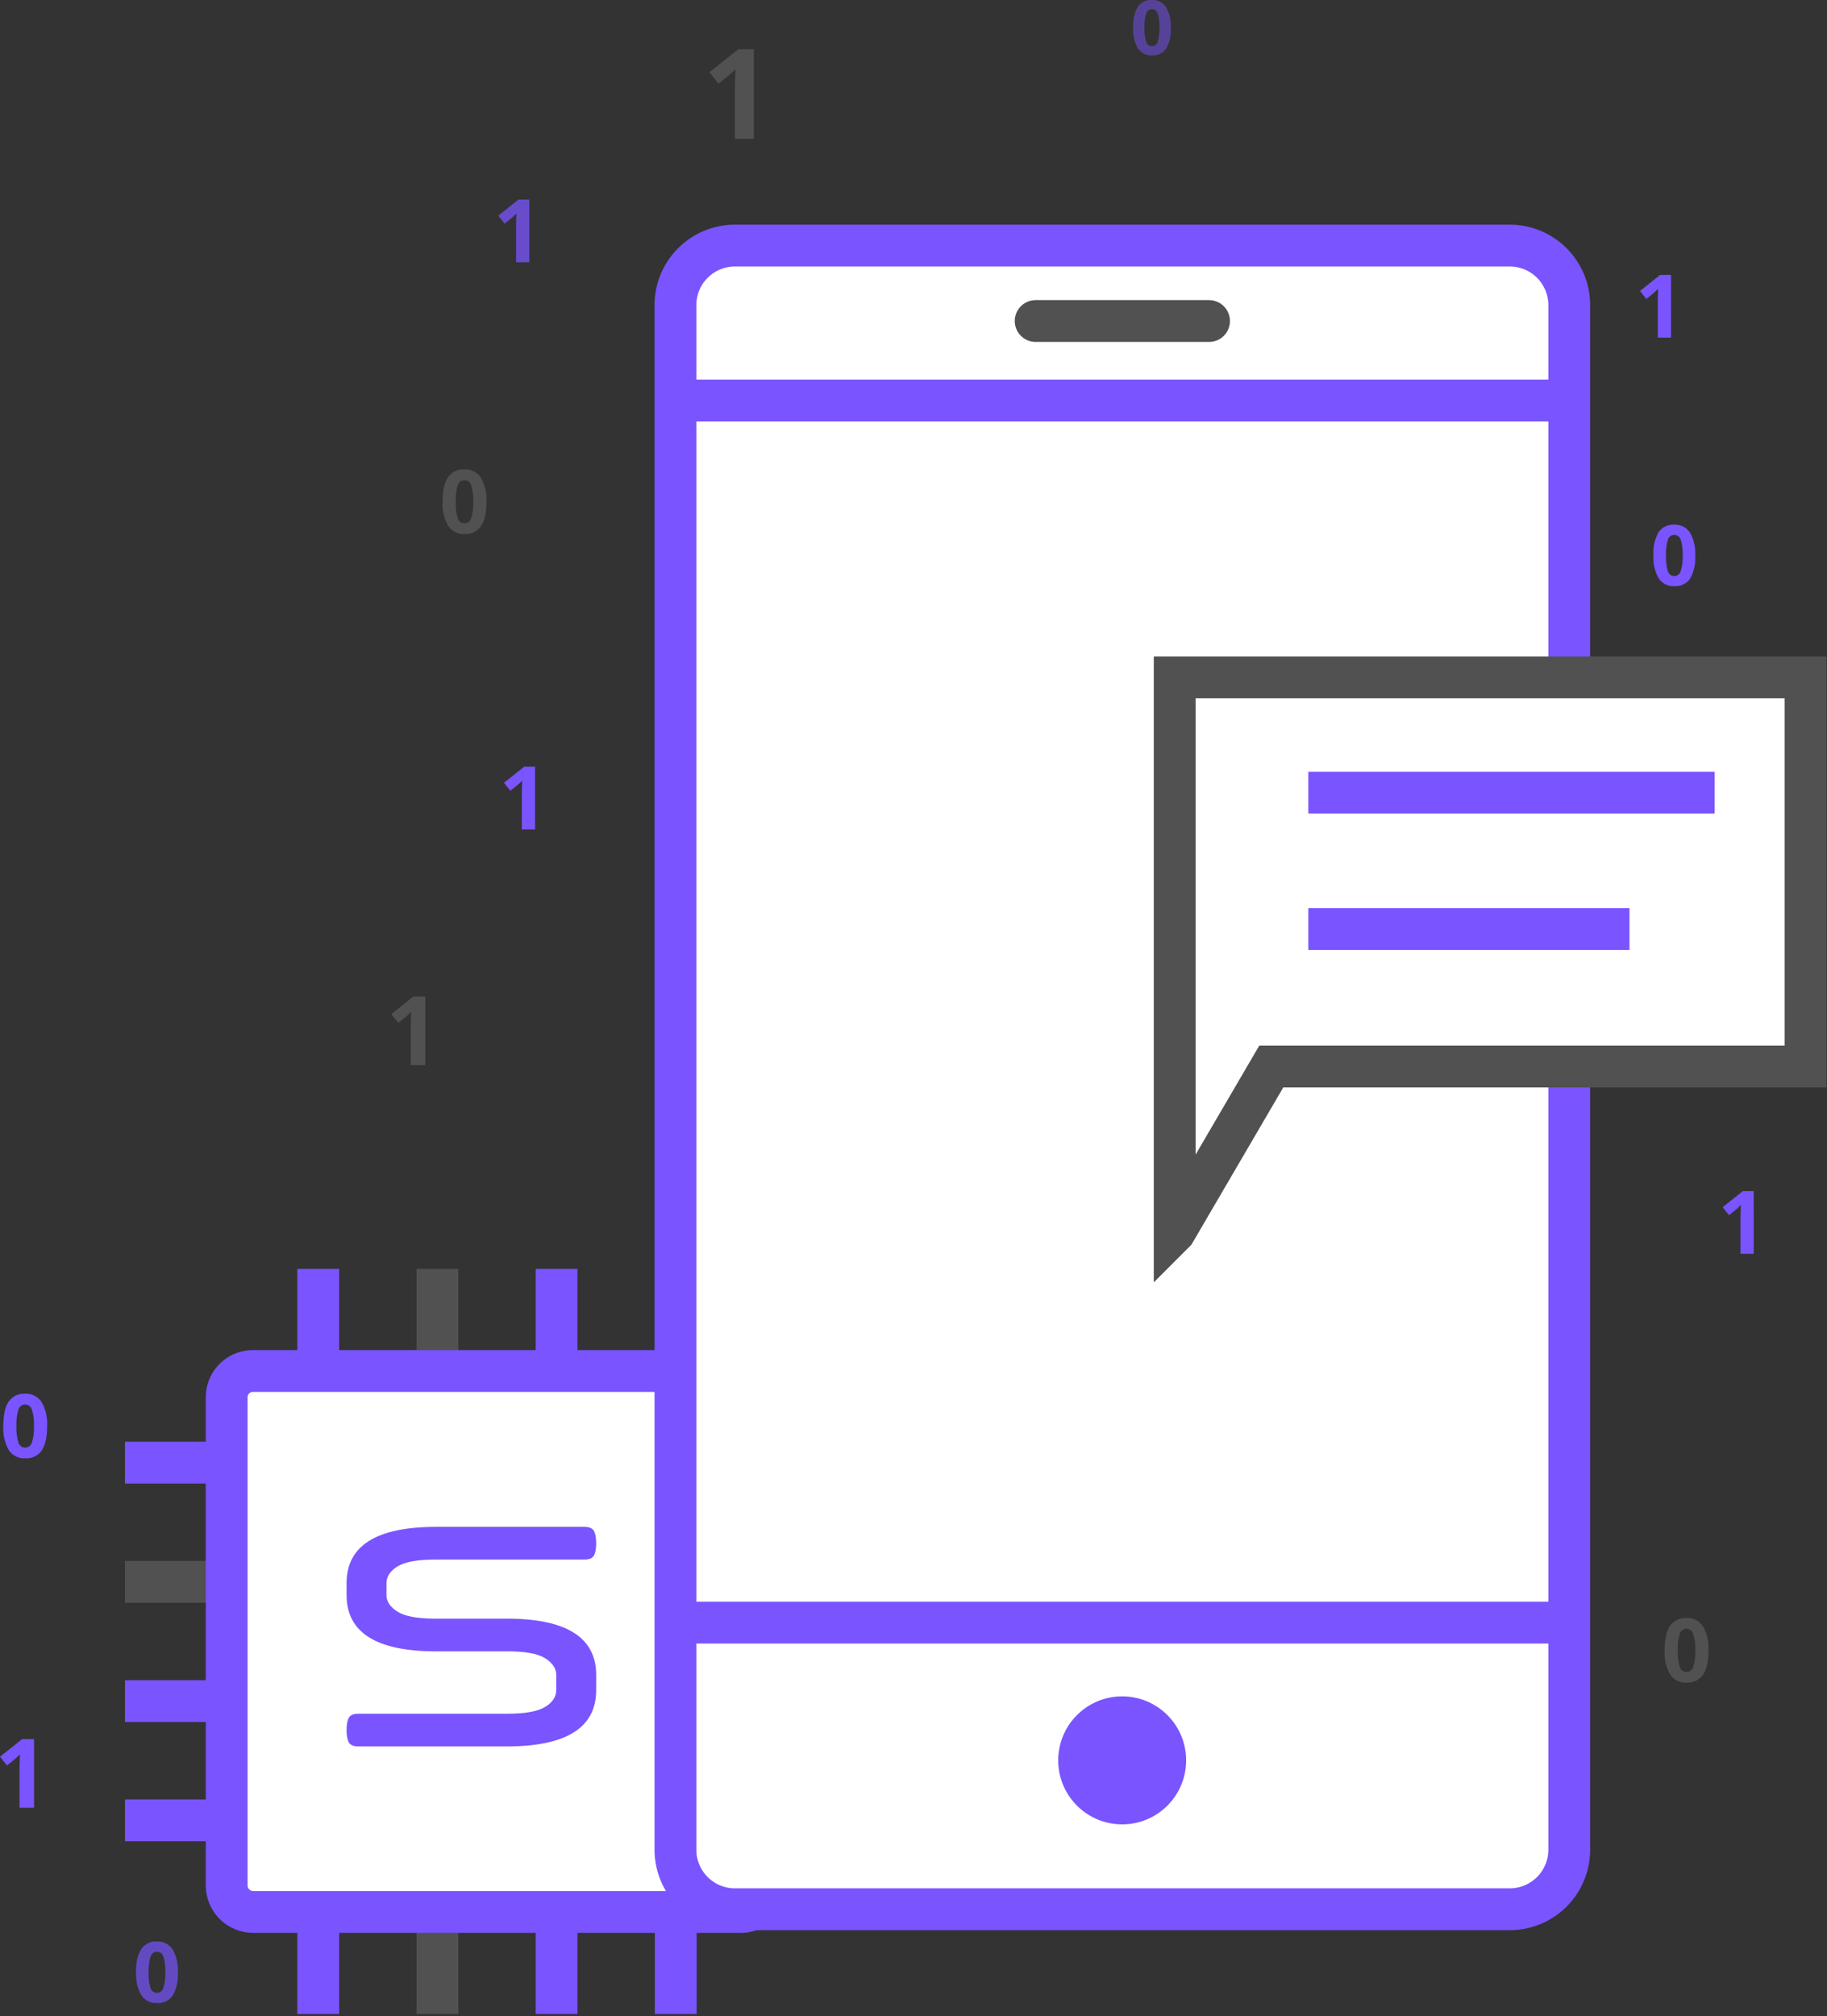 <svg width="437" height="482" fill="none" xmlns="http://www.w3.org/2000/svg"><rect width="100%" height="100%" fill="#333333" stroke="none"/><g clip-path="url(#a)"><path d="M116.352 119.946c0 2.618-.429 4.556-1.287 5.814a4.466 4.466 0 0 1-3.963 1.891 4.418 4.418 0 0 1-3.912-1.948 10.3 10.3 0 0 1-1.317-5.757c0-2.646.427-4.596 1.282-5.85a4.441 4.441 0 0 1 3.948-1.882 4.417 4.417 0 0 1 3.921 1.974 10.324 10.324 0 0 1 1.328 5.758zm-7.332 0a11.67 11.67 0 0 0 .477 3.953 1.657 1.657 0 0 0 1.6 1.195 1.669 1.669 0 0 0 1.6-1.21 11.34 11.34 0 0 0 .497-3.938c.07-1.34-.1-2.682-.5-3.963a1.668 1.668 0 0 0-2.596-.869 1.654 1.654 0 0 0-.598.869 11.623 11.623 0 0 0-.479 3.963h-.001zM408.647 394.524c0 2.618-.429 4.556-1.287 5.814a4.466 4.466 0 0 1-3.963 1.891 4.407 4.407 0 0 1-3.912-1.948 10.29 10.29 0 0 1-1.317-5.757c0-2.645.427-4.595 1.282-5.85a4.454 4.454 0 0 1 3.948-1.882 4.417 4.417 0 0 1 3.921 1.974 10.324 10.324 0 0 1 1.328 5.758zm-7.332 0a11.644 11.644 0 0 0 .477 3.953 1.647 1.647 0 0 0 1.6 1.195 1.664 1.664 0 0 0 1.6-1.21 11.34 11.34 0 0 0 .497-3.938c.07-1.34-.1-2.682-.5-3.963a1.668 1.668 0 0 0-2.596-.869 1.654 1.654 0 0 0-.598.869 11.626 11.626 0 0 0-.479 3.963h-.001z" fill="#515151"/><path d="M11.27 340.907c0 2.618-.428 4.556-1.286 5.814a4.46 4.46 0 0 1-3.963 1.891 4.418 4.418 0 0 1-3.912-1.948 10.302 10.302 0 0 1-1.317-5.757c0-2.646.427-4.596 1.282-5.85a4.445 4.445 0 0 1 3.948-1.882 4.421 4.421 0 0 1 3.92 1.974 10.322 10.322 0 0 1 1.329 5.758zm-7.331 0a11.665 11.665 0 0 0 .477 3.953 1.655 1.655 0 0 0 1.6 1.195 1.671 1.671 0 0 0 1.6-1.21c.396-1.273.564-2.607.497-3.938.07-1.34-.1-2.682-.5-3.963a1.668 1.668 0 0 0-2.596-.869 1.658 1.658 0 0 0-.598.869 11.64 11.64 0 0 0-.48 3.963z" fill="#7A54FF"/><path opacity=".7" d="M42.539 471.484a9.95 9.95 0 0 1-1.222 5.539 4.243 4.243 0 0 1-3.778 1.8 4.2 4.2 0 0 1-3.722-1.86 9.809 9.809 0 0 1-1.255-5.479 10.05 10.05 0 0 1 1.22-5.571 4.241 4.241 0 0 1 3.757-1.79 4.215 4.215 0 0 1 3.735 1.875 9.834 9.834 0 0 1 1.265 5.486zm-6.982 0a11.106 11.106 0 0 0 .454 3.765 1.575 1.575 0 0 0 1.528 1.138 1.587 1.587 0 0 0 1.527-1.153c.377-1.212.537-2.482.473-3.75a10.769 10.769 0 0 0-.474-3.774 1.593 1.593 0 0 0-1.526-1.148 1.582 1.582 0 0 0-1.52 1.148 11.092 11.092 0 0 0-.46 3.774h-.002z" fill="#7A54FF"/><path d="M405.474 132.785a9.957 9.957 0 0 1-1.222 5.539 4.25 4.25 0 0 1-3.778 1.8 4.192 4.192 0 0 1-3.722-1.86 9.808 9.808 0 0 1-1.255-5.479 10.048 10.048 0 0 1 1.22-5.571 4.232 4.232 0 0 1 3.757-1.79 4.213 4.213 0 0 1 3.735 1.875 9.836 9.836 0 0 1 1.265 5.486zm-6.982 0a11.099 11.099 0 0 0 .454 3.765 1.573 1.573 0 0 0 1.528 1.138 1.586 1.586 0 0 0 1.527-1.153c.377-1.212.537-2.482.473-3.75a10.766 10.766 0 0 0-.474-3.774 1.591 1.591 0 0 0-2.479-.829 1.574 1.574 0 0 0-.567.829 11.077 11.077 0 0 0-.459 3.774h-.003z" fill="#7A54FF"/><path opacity=".5" d="M280.03 6.628a8.96 8.96 0 0 1-1.1 4.983 3.83 3.83 0 0 1-3.4 1.618 3.785 3.785 0 0 1-3.353-1.67 8.82 8.82 0 0 1-1.13-4.93 9.031 9.031 0 0 1 1.1-5.015 3.809 3.809 0 0 1 3.384-1.613 3.793 3.793 0 0 1 3.362 1.688 8.85 8.85 0 0 1 1.137 4.94zm-6.284 0a9.981 9.981 0 0 0 .409 3.388 1.413 1.413 0 0 0 1.375 1.024 1.43 1.43 0 0 0 1.367-1.037 9.714 9.714 0 0 0 .422-3.375 9.689 9.689 0 0 0-.426-3.4 1.434 1.434 0 0 0-1.367-1.033 1.42 1.42 0 0 0-1.367 1.036 9.984 9.984 0 0 0-.413 3.397z" fill="#7A54FF"/><path d="M127.985 198.268h-3.169v-8.675l.031-1.425.051-1.559c-.527.527-.894.872-1.1 1.036l-1.719 1.384-1.528-1.907 4.83-3.845h2.6l.004 14.991zM419.474 299.725h-3.169v-8.675l.031-1.425.051-1.559c-.527.527-.893.872-1.1 1.036l-1.719 1.384-1.528-1.907 4.83-3.845h2.6l.004 14.991zM8.141 432.149H4.672v-9.5l.034-1.561.056-1.707c-.577.577-.977.955-1.2 1.134l-1.889 1.515L0 419.941l5.29-4.211h2.851v16.419z" fill="#7A54FF"/><path opacity=".75" d="M126.612 62.702h-3.169v-8.675l.031-1.425.051-1.56c-.526.528-.893.873-1.1 1.037l-1.719 1.384-1.528-1.907 4.83-3.845h2.6l.004 14.99z" fill="#7A54FF"/><path d="M399.691 80.71h-3.169v-8.675l.031-1.425.051-1.56c-.527.527-.893.873-1.1 1.037l-1.719 1.384-1.528-1.907 4.83-3.845h2.6l.004 14.99z" fill="#7A54FF"/><path d="M180.314 33.19h-4.527V20.795l.044-2.036.073-2.227c-.752.752-1.274 1.245-1.567 1.48l-2.461 1.976-2.183-2.723 6.9-5.493h3.721V33.19zM101.73 254.634h-3.47v-9.5l.035-1.561.056-1.707c-.577.577-.977.955-1.2 1.134l-1.89 1.515-1.672-2.089 5.29-4.211h2.851v16.419z" fill="#515151"/><path d="M76.12 457.055v24.398" stroke="#7A54FF" stroke-width="10" stroke-miterlimit="10"/><path d="M104.625 457.055v24.4" stroke="#515151" stroke-width="10"/><path d="M133.13 457.055v24.398M161.634 457.055v24.398M76.12 327.734v-24.398" stroke="#7A54FF" stroke-width="10" stroke-miterlimit="10"/><path d="M104.625 327.734v-24.398" stroke="#515151" stroke-width="10" stroke-miterlimit="10"/><path d="M133.13 327.734v-24.398M161.634 327.734v-24.398M183.536 349.637h24.398" stroke="#7A54FF" stroke-width="10" stroke-miterlimit="10"/><path d="M183.536 378.141h24.398" stroke="#515151" stroke-width="10" stroke-miterlimit="10"/><path d="M183.536 406.648h24.398M183.536 435.152h24.398M54.298 349.637H29.9" stroke="#7A54FF" stroke-width="10" stroke-miterlimit="10"/><path d="M54.3 378.141H29.9" stroke="#515151" stroke-width="10"/><path d="M54.298 406.648H29.9M54.298 435.152H29.9" stroke="#7A54FF" stroke-width="10" stroke-miterlimit="10"/><path d="M60.499 457.052h116.676a6.287 6.287 0 0 0 6.281-6.281V334.015a6.292 6.292 0 0 0-6.281-6.281H60.499a6.29 6.29 0 0 0-6.281 6.281v116.676a6.358 6.358 0 0 0 6.28 6.361z" fill="#fff" stroke="#7A54FF" stroke-width="10" stroke-miterlimit="10"/><path d="M175.812 456.407h185.282a14.234 14.234 0 0 0 10.085-4.167 14.222 14.222 0 0 0 4.167-10.085V72.959a14.233 14.233 0 0 0-4.167-10.085 14.222 14.222 0 0 0-10.085-4.167H175.812a14.232 14.232 0 0 0-13.174 8.794 14.233 14.233 0 0 0-1.078 5.458v369.194a14.239 14.239 0 0 0 4.166 10.086 14.214 14.214 0 0 0 10.086 4.168z" fill="#fff" stroke="#7A54FF" stroke-width="10" stroke-miterlimit="10"/><path d="M375.265 387.883H161.56M375.265 95.746H161.56" stroke="#7A54FF" stroke-width="10" stroke-miterlimit="10"/><path d="M247.718 76.742h41.469" stroke="#515151" stroke-width="10" stroke-miterlimit="10" stroke-linecap="round" stroke-linejoin="round"/><path d="M268.412 436.114c8.45 0 15.299-6.85 15.299-15.299 0-8.45-6.849-15.299-15.299-15.299-8.449 0-15.299 6.849-15.299 15.299 0 8.449 6.85 15.299 15.299 15.299z" fill="#7A54FF"/><path d="M280.974 294.477V161.938h150.9v93h-127.79l-23.11 39.539z" fill="#fff" stroke="#515151" stroke-width="10" stroke-miterlimit="10" stroke-linecap="round"/><path d="M312.941 189.477h97.19M312.941 222.086h76.818" stroke="#7A54FF" stroke-width="10" stroke-miterlimit="10"/><path d="M104.316 394.753c-14.288 0-21.419-4.486-21.419-13.458v-2.826c0-8.972 7.131-13.471 21.419-13.471h35.472c1.154 0 1.919.324 2.269.986.363.648.544 1.62.544 2.93 0 1.296-.181 2.282-.544 2.93-.35.648-1.115.972-2.269.972h-35.693c-4.24 0-7.247.545-9.01 1.634-1.764 1.089-2.645 2.424-2.645 4.019v2.826c0 1.543.881 2.865 2.645 3.98 1.763 1.103 4.77 1.66 9.01 1.66h17.088c14.287 0 21.418 4.486 21.418 13.458v3.63c0 8.972-7.131 13.457-21.418 13.457H85.711c-1.154 0-1.919-.324-2.282-.972-.363-.661-.532-1.633-.532-2.93 0-1.309.169-2.282.532-2.943.363-.648 1.128-.972 2.282-.972h35.692c4.24 0 7.248-.545 9.011-1.634 1.75-1.076 2.632-2.424 2.632-4.006v-3.63c0-1.543-.882-2.866-2.632-3.981-1.763-1.102-4.771-1.659-9.011-1.659h-17.087z" fill="#7A54FF"/></g><defs><clipPath id="a"><path fill="#fff" d="M0 0h436.872v481.448H0z"/></clipPath></defs></svg>